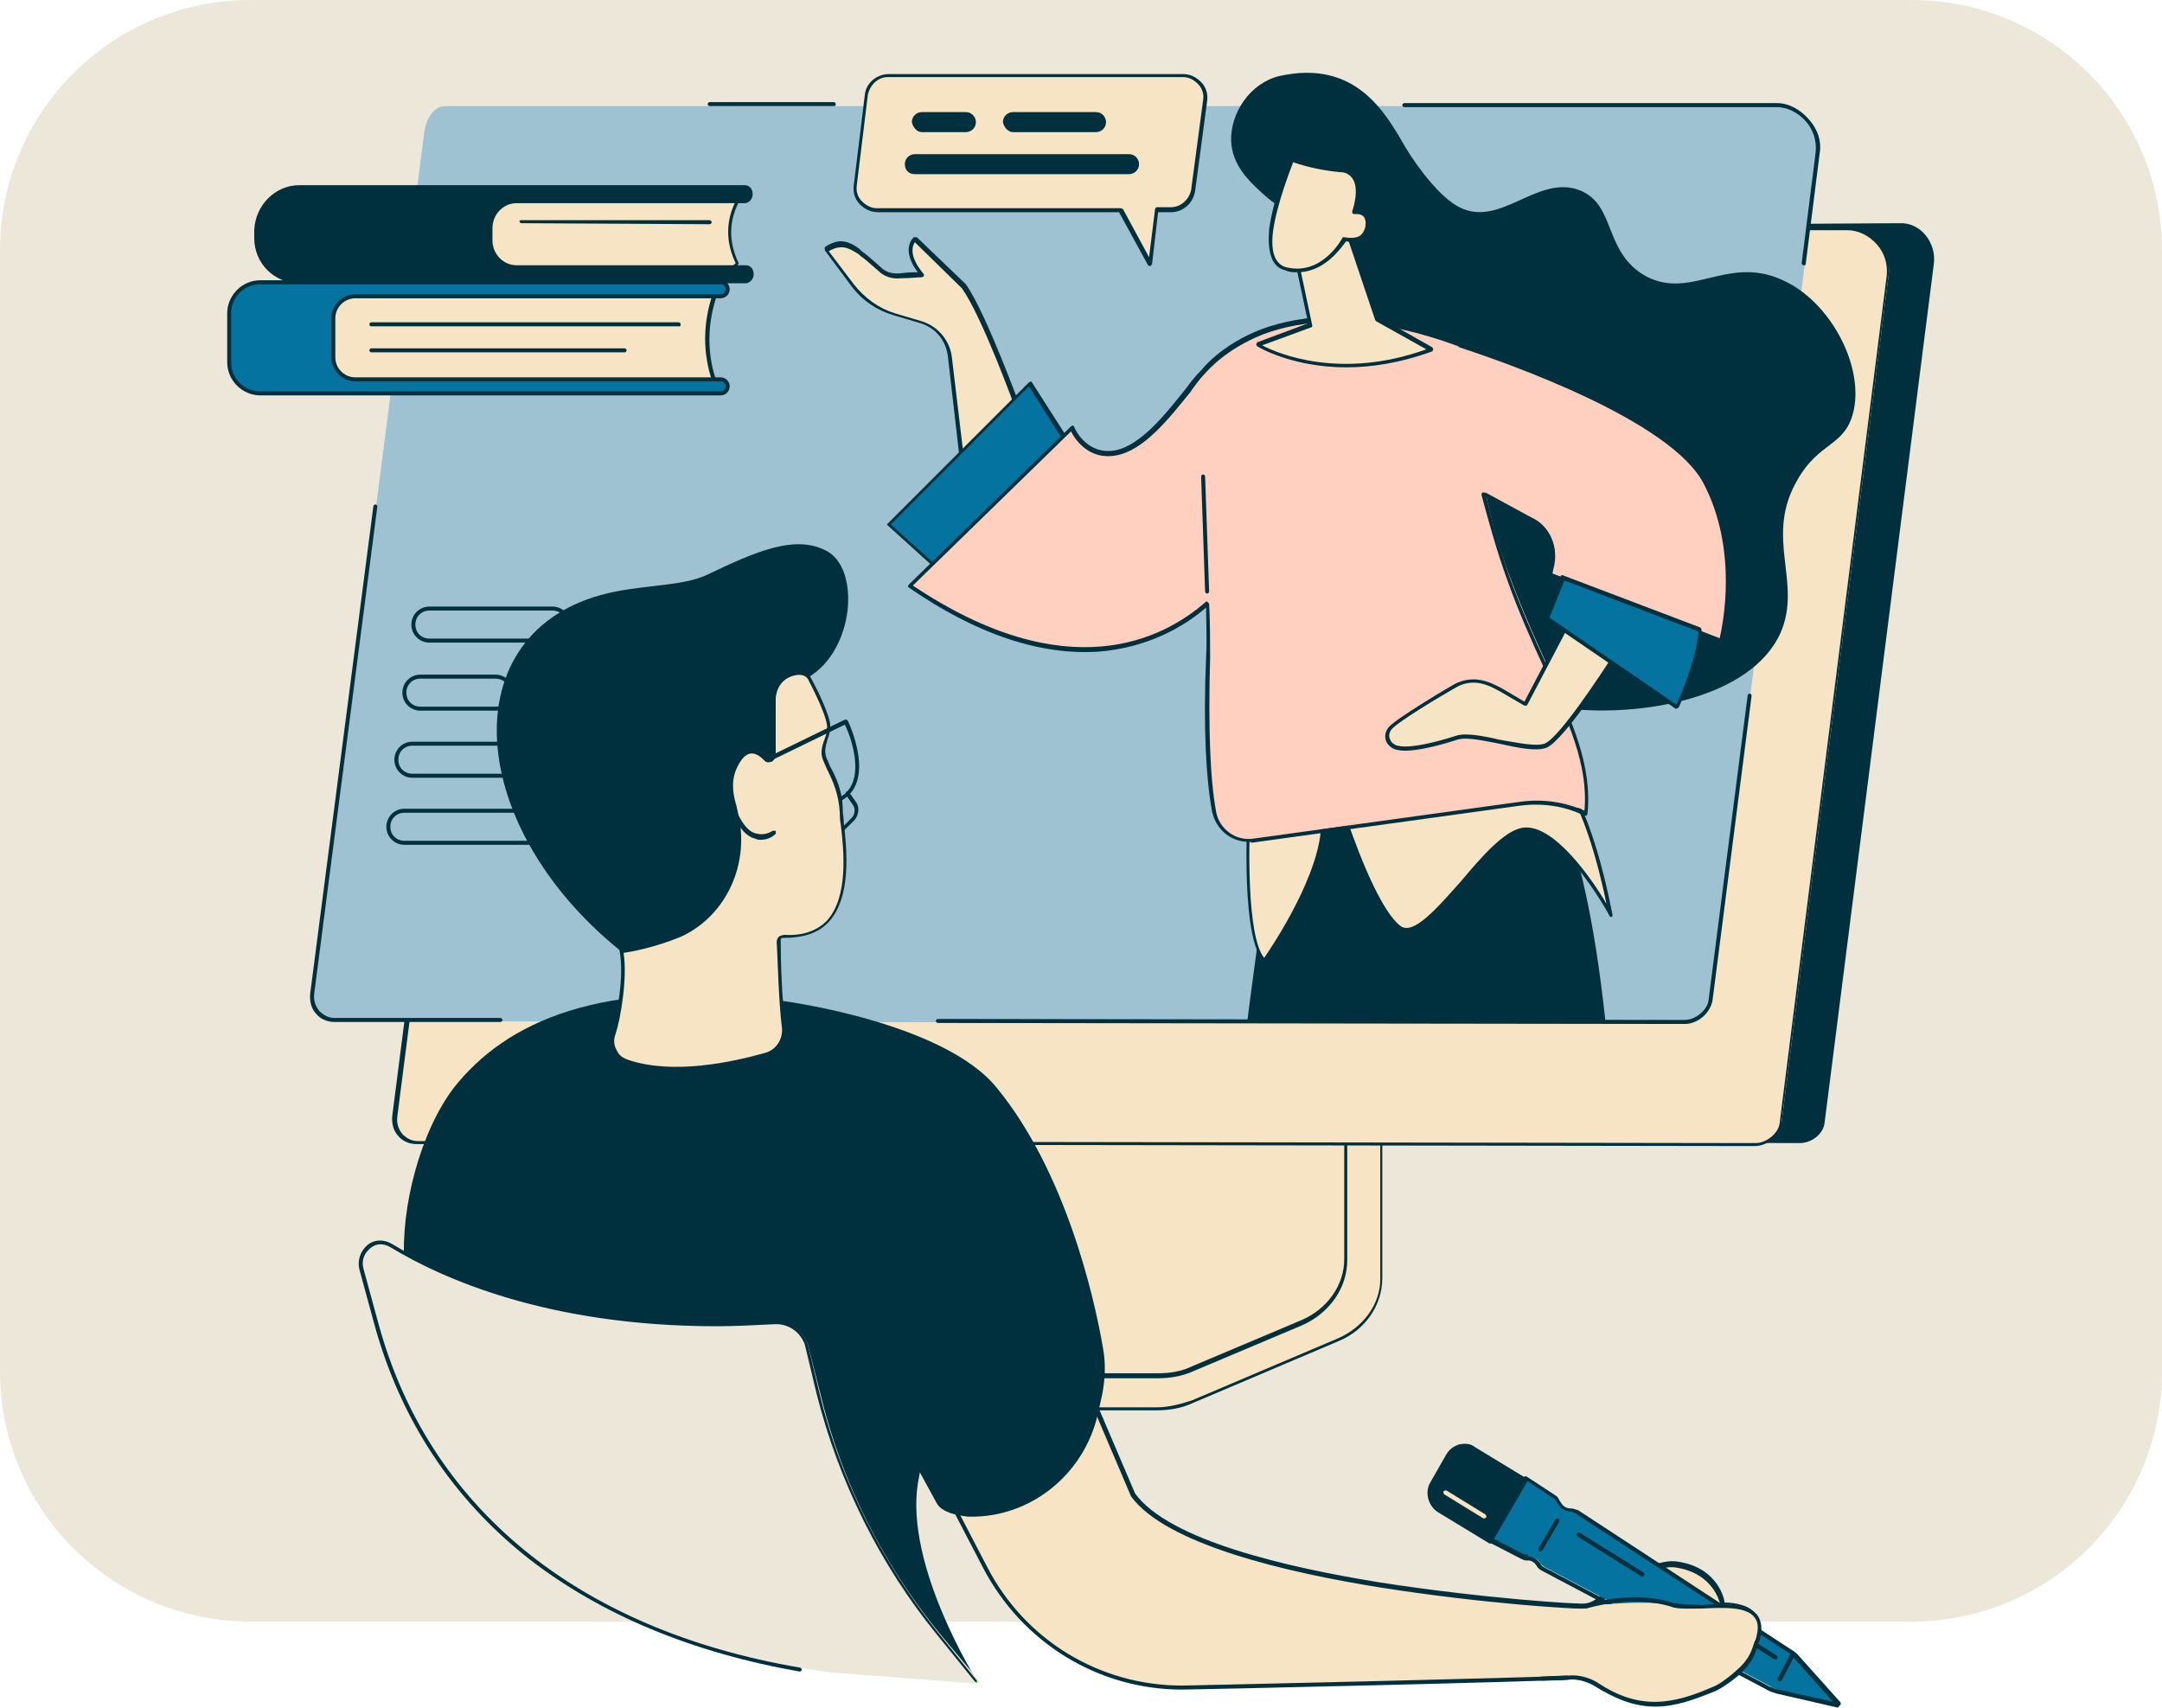 <?xml version="1.0" encoding="utf-8"?>
<!-- Generator: Adobe Illustrator 27.0.1, SVG Export Plug-In . SVG Version: 6.00 Build 0)  -->
<svg version="1.1" id="Layer_1" xmlns="http://www.w3.org/2000/svg" xmlns:xlink="http://www.w3.org/1999/xlink" x="0px" y="0px"
	 viewBox="0 0 216 170.6" style="enable-background:new 0 0 216 170.6;" xml:space="preserve">
<style type="text/css">
	.st0{fill:#ECE7D9;}
	.st1{fill:#F7E4C4;}
	.st2{fill:#00303D;}
	.st3{fill:#9EC2D2;}
	.st4{fill:#0573A0;}
	.st5{fill:#FFCFBF;}
</style>
<g>
	<path class="st0" d="M191,162H25c-13.8,0-25-11.2-25-25V25C0,11.2,11.2,0,25,0h166c13.8,0,25,11.2,25,25v112
		C216,150.8,204.8,162,191,162z"/>
	<path class="st1" d="M137.6,100.1l-31.6,0.2c-0.2,0-0.3,0.2-0.3,0.4v27.1c0,2.6-17.9,9.4-18.1,9l0,2.9c0,0.5,0.5,1,1.1,1h0.4h0
		h26.5c1.2,0,2.4-0.3,3.6-0.7l14.6-6.2c2.6-1.1,4.3-3.5,4.3-6.1v-27.2C137.9,100.3,137.8,100.1,137.6,100.1z"/>
	<path class="st2" d="M115.6,140.9H88.7c-0.3,0-0.7-0.1-0.9-0.4c-0.2-0.2-0.4-0.5-0.4-0.8l0-2.9c0-0.1,0.1-0.2,0.2-0.2l0.1,0
		c1-0.1,14.5-5.2,17.3-8c0.4-0.4,0.5-0.7,0.5-0.8v-27.1c0-0.3,0.2-0.6,0.5-0.6l31.6-0.2h0c0.3,0,0.5,0.3,0.5,0.6v27.2
		c0,2.7-1.7,5.2-4.4,6.3l-14.6,6.2C118,140.7,116.8,140.9,115.6,140.9z M87.9,137l0,2.7c0,0.2,0.1,0.4,0.2,0.6
		c0.2,0.2,0.4,0.3,0.6,0.3h26.9c1.1,0,2.3-0.3,3.5-0.7l14.6-6.2c2.5-1.1,4.2-3.4,4.2-5.9v-27.2l-0.1-0.2l-31.6,0.2l-0.1,0.2v27.1
		c0,2.7-16,8.7-18,9.2L87.9,137z M87.8,136.7L87.8,136.7L87.8,136.7z M87.8,136.7L87.8,136.7L87.8,136.7z M87.8,136.7L87.8,136.7
		L87.8,136.7z M87.8,136.7L87.8,136.7L87.8,136.7z M87.8,136.7L87.8,136.7L87.8,136.7z"/>
	<path class="st1" d="M102.6,98.7v27.2c0,2.7-1.7,5.1-4.4,6.3l-9.8,4.2c-0.6,0.3-0.4,1.1,0.3,1.1h27c1.2,0,2.4-0.2,3.5-0.7l10.9-4.6
		c2.7-1.1,4.4-3.6,4.4-6.3V98.7c0-0.1-0.1-0.2-0.2-0.2h-31.4C102.7,98.5,102.6,98.6,102.6,98.7z"/>
	<path class="st2" d="M115.6,137.7h-27c-0.5,0-0.8-0.3-0.8-0.7c-0.1-0.4,0.1-0.7,0.5-0.9l9.8-4.2c2.6-1.1,4.3-3.5,4.3-6.1V98.7
		c0-0.2,0.2-0.4,0.4-0.4h31.4c0.2,0,0.4,0.2,0.4,0.4v27.2c0,2.8-1.8,5.3-4.5,6.5l-10.9,4.6C118.1,137.5,116.9,137.7,115.6,137.7z
		 M102.8,98.7v27.1c0,2.7-1.8,5.3-4.5,6.5l-9.8,4.2c-0.2,0.1-0.3,0.3-0.3,0.4c0,0.2,0.2,0.3,0.5,0.3h27c1.2,0,2.4-0.2,3.4-0.7
		l10.9-4.6c2.6-1.1,4.3-3.5,4.3-6.1V98.7l0,0L102.8,98.7L102.8,98.7z"/>
	<path class="st2" d="M43.7,113.9l136.1,0.3c1.2,0,2.4-0.9,2.5-2.1l10.9-85.7c0.3-2.1-1.3-4.2-3.4-4.1L55.3,23.1L43.7,113.9z"/>
	<path class="st1" d="M184.5,22.6c2.3,0,4.5,2.4,4.2,4.8l-10.7,84.7c-0.2,1.2-1.4,2.2-2.6,2.2l-133.7-0.2c-1.4,0-2.4-1.2-2.2-2.6
		l11.1-86.3c0.2-1.2,0.9-2.5,2.1-2.5H184.5z"/>
	<path class="st2" d="M175.3,114.5l-133.7-0.2c-0.7,0-1.4-0.3-1.8-0.8c-0.5-0.5-0.7-1.3-0.6-2.1l11.1-86.3c0.2-1.3,1-2.7,2.3-2.7
		h131.8c1.2,0,2.3,0.6,3.2,1.6c0.9,1,1.3,2.2,1.1,3.4l-10.7,84.7C178,113.4,176.6,114.5,175.3,114.5z M52.7,22.8
		c-1.1,0-1.8,1.2-1.9,2.4l-11.1,86.3c-0.1,0.7,0.1,1.3,0.5,1.8c0.4,0.4,0.9,0.7,1.5,0.7l133.7,0.2c1.1,0,2.3-1,2.4-2l10.7-84.7
		c0.1-1.1-0.2-2.2-1-3.1c-0.8-0.9-1.9-1.4-2.9-1.4H52.7z"/>
	<path class="st3" d="M177.5,10.6c2.3,0,4.5,2.4,4.2,4.8l-10.7,84.7c-0.2,1.2-1.4,2.2-2.6,2.2L33.5,102c-1.4,0-2.4-1.2-2.2-2.6
		l11.1-86.3c0.2-1.2,0.9-2.5,2.1-2.5H177.5z"/>
	<path class="st2" d="M83.3,10.6H70.9c-0.1,0-0.2-0.1-0.2-0.2s0.1-0.2,0.2-0.2h12.4c0.1,0,0.2,0.1,0.2,0.2S83.5,10.6,83.3,10.6z"/>
	<path class="st2" d="M50,102.1L50,102.1l-16.6,0c-0.7,0-1.4-0.3-1.8-0.8c-0.5-0.5-0.7-1.3-0.6-2.1l6.3-48.6c0-0.1,0.1-0.2,0.2-0.2
		c0.1,0,0.2,0.1,0.2,0.2l-6.3,48.6c-0.1,0.7,0.1,1.3,0.5,1.8c0.4,0.4,0.9,0.7,1.5,0.7l16.6,0c0.1,0,0.2,0.1,0.2,0.2
		C50.2,102,50.1,102.1,50,102.1z"/>
	<path class="st2" d="M168.3,102.3l-74.6-0.1c-0.1,0-0.2-0.1-0.2-0.2c0-0.1,0.1-0.2,0.2-0.2h0l74.6,0.1c1.1,0,2.3-1,2.4-2l3.9-30.4
		c0-0.1,0.1-0.2,0.2-0.2c0.1,0,0.2,0.1,0.2,0.2l-3.9,30.4C170.9,101.2,169.6,102.3,168.3,102.3z"/>
	<path class="st2" d="M180.2,26.5L180.2,26.5c-0.1,0-0.2-0.1-0.2-0.2l1.4-11.1c0.1-1.1-0.2-2.2-1-3.1c-0.8-0.9-1.9-1.4-2.9-1.4
		h-37.2c-0.1,0-0.2-0.1-0.2-0.2s0.1-0.2,0.2-0.2h37.2c1.2,0,2.3,0.6,3.2,1.6c0.9,1,1.3,2.2,1.1,3.4l-1.4,11.1
		C180.4,26.5,180.3,26.5,180.2,26.5z"/>
	<path class="st2" d="M55.1,64.2H42.9c-1,0-1.8-0.8-1.8-1.8c0-1,0.8-1.8,1.8-1.8h12.3c1,0,1.8,0.8,1.8,1.8
		C56.9,63.4,56.1,64.2,55.1,64.2z M42.9,61c-0.8,0-1.4,0.6-1.4,1.4c0,0.8,0.6,1.4,1.4,1.4h12.3c0.8,0,1.4-0.6,1.4-1.4
		c0-0.8-0.6-1.4-1.4-1.4H42.9z"/>
	<path class="st2" d="M49.5,71H42c-1,0-1.8-0.8-1.8-1.8c0-1,0.8-1.8,1.8-1.8h7.5c1,0,1.8,0.8,1.8,1.8C51.3,70.2,50.5,71,49.5,71z
		 M42,67.8c-0.8,0-1.4,0.6-1.4,1.4c0,0.8,0.6,1.4,1.4,1.4h7.5c0.8,0,1.4-0.6,1.4-1.4c0-0.8-0.6-1.4-1.4-1.4H42z"/>
	<path class="st2" d="M63.2,77.7h-22c-1,0-1.8-0.8-1.8-1.8c0-1,0.8-1.8,1.8-1.8h22c1,0,1.8,0.8,1.8,1.8C65,76.9,64.2,77.7,63.2,77.7
		z M41.2,74.5c-0.8,0-1.4,0.6-1.4,1.4c0,0.8,0.6,1.4,1.4,1.4h22c0.8,0,1.4-0.6,1.4-1.4c0-0.8-0.6-1.4-1.4-1.4H41.2z"/>
	<path class="st2" d="M69.1,84.4H40.4c-1,0-1.8-0.8-1.8-1.8c0-1,0.8-1.8,1.8-1.8h28.6c1,0,1.8,0.8,1.8,1.8
		C70.8,83.6,70,84.4,69.1,84.4z M40.4,81.2c-0.8,0-1.4,0.6-1.4,1.4c0,0.8,0.6,1.4,1.4,1.4h28.6c0.8,0,1.4-0.6,1.4-1.4
		c0-0.8-0.6-1.4-1.4-1.4H40.4z"/>
	<path class="st2" d="M131.8,22.5c-1.2-0.7-3.4-1-5.8-3.3c-1.2-1.1-2.9-2.7-3-5.1c-0.1-2.8,1.9-5.8,4.8-6.5
		c7.6-1.7,10.6,3.6,12.6,7.1c1.4,2.3,3.6,5.1,5.4,6c4.1,2.1,7.8-3.3,12-1.7c3.6,1.4,2.4,5.9,6.3,8.4c4.6,2.8,8.3-1.9,13.8,0.5
		c5,2.1,8.5,8.9,7.2,13.5c-0.9,3.2-3.4,2.8-5.5,6.5c-3.4,5.8,0.5,10.2-1.7,15.3c-3,6.7-14.2,8.4-21.2,7.6c-1.3-0.1-15-1.9-20.6-12.8
		C129.1,44.8,138.1,26,131.8,22.5z"/>
	<path class="st2" d="M124.6,102.1h35.8c-1.1-10.4-3-19.4-6.1-24.6l-21.5,1.3c0,0,0.2,0.6,0.6,1.8l-5.9,0.5
		C127.5,81.1,126,91.3,124.6,102.1z"/>
	<path class="st1" d="M124.7,82c0,0-0.6,12,1.6,14c0,0,6.1-8.4,5.9-14H124.7z"/>
	<path class="st2" d="M126.4,96.2l-0.1-0.1c-2.3-2.1-1.7-13.7-1.7-14.2c0-0.1,0.1-0.2,0.2-0.2h7.5c0.1,0,0.2,0.1,0.2,0.2
		c0.2,5.6-5.7,13.8-5.9,14.1L126.4,96.2L126.4,96.2z M124.9,82.2c-0.1,1.5-0.4,11.3,1.4,13.5c0.9-1.3,5.7-8.5,5.7-13.5H124.9z"/>
	<path class="st1" d="M134.1,81.2c0,0,3,9.3,5.7,11.4c2.7,2.1,8.6-9.2,12.4-9.8c3.8-0.6,8.8,8.6,8.8,8.6s-2.1-11.9-5.5-14.1
		L134.1,81.2z"/>
	<path class="st2" d="M140.5,93.1c-0.3,0-0.6-0.1-0.9-0.3c-2.7-2.1-5.6-11.2-5.7-11.5l0-0.2l0.1-0.1l21.4-3.8l0.1,0
		c3.4,2.2,5.5,13.7,5.6,14.2c0,0.1,0,0.2-0.1,0.2c-0.1,0-0.2,0-0.2-0.1c0-0.1-5-9-8.6-8.5c-1.7,0.3-3.8,2.8-5.9,5.2
		C144.1,90.7,142.1,93.1,140.5,93.1z M134.4,81.4c0.5,1.4,3.1,9.2,5.5,11.1c1.3,1,3.7-1.8,6.1-4.5c2.1-2.5,4.3-5,6.1-5.3
		c3.1-0.5,7,5.2,8.4,7.6c-0.6-3-2.5-10.9-5.1-12.8L134.4,81.4z"/>
	<path class="st1" d="M96.2,28.5l-4.9-4.7c0,0-1.4,1.1,0.7,3.6c-0.6,0-1.2,0.1-2.1,0.1c-0.8,0.1-1.5-0.1-2.1-0.7
		c-0.7-0.6-1.5-1.3-1.8-1.5c-0.6-0.4-1.3-0.9-2-0.9c-0.7,0-1.5,0.6-1.5,0.6l2.6,3.5c1.1,1.4,2.6,2.4,4.2,2.9l2.7,0.8
		c1.5,0.4,2.6,1.8,2.8,3.4l1.3,11.3l5.7-5.5C101.9,41.4,98.4,31.6,96.2,28.5z"/>
	<path class="st2" d="M96.2,47.1L96.2,47.1L96,46.9l-1.3-11.3c-0.2-1.6-1.2-2.8-2.7-3.3l-2.7-0.8c-1.7-0.5-3.2-1.5-4.3-3l-2.6-3.5
		l0-0.3c0,0,0.8-0.6,1.6-0.6c0.7,0,1.4,0.4,1.9,0.8l0.2,0.2c0.3,0.2,0.9,0.7,1.9,1.6c0.5,0.5,1.2,0.7,2,0.6c0.7-0.1,1.3-0.1,1.7-0.1
		c-0.7-0.9-1-1.8-0.9-2.5c0.1-0.7,0.5-1,0.5-1l0.3,0l4.9,4.7l0,0c2.1,3,5.5,12.5,5.7,12.9l0,0.2L96.3,47L96.2,47.1z M82.8,25.1
		l2.5,3.3c1.1,1.4,2.5,2.4,4.1,2.9l2.7,0.8c1.6,0.5,2.8,1.9,3,3.6l1.3,10.9l5.3-5.1c-0.4-1.1-3.6-9.9-5.6-12.7l-4.7-4.6
		c-0.2,0.3-0.7,1.3,0.9,3.2l0,0.2l-0.2,0.1c-0.6,0-1.1,0.1-2.1,0.1c-0.9,0.1-1.7-0.2-2.2-0.7c-0.9-0.8-1.6-1.4-1.8-1.5l-0.2-0.2
		c-0.5-0.3-1.1-0.7-1.7-0.7C83.6,24.7,83.1,24.9,82.8,25.1z"/>
	<polygon class="st4" points="102.8,38.4 88.8,52.5 96.2,59.1 108.1,46.6 	"/>
	<path class="st2" d="M96.2,59.3l-0.1-0.1l-7.4-6.7l-0.1-0.1l0.1-0.1l14.1-14.1l0.2-0.1l0.1,0.1l5.3,8.3l0,0.2L96.3,59.3L96.2,59.3z
		 M89,52.4l7.1,6.4l11.7-12.3l-5-7.9L89,52.4z"/>
	<path class="st5" d="M154.8,57.2l17.1,6.6c0,0,2.4-8.4-1.5-15.9c-3.4-6.5-19.9-12.2-24.5-13.7l0,0c-18.5-6.9-25.7,2.8-25.7,2.8
		l0,0.1c-2.2,2.5-5.4,7.5-8.8,8.1c-3.1,0.6-4.4-2.5-4.4-2.5L90.9,58.5c15.4,10.4,25,5.9,29.8,1.7c0.1,1.7,0.1,3.4,0.1,5.4
		c-0.3,8.2,0.1,12.8,0.6,15.4c0.4,1.8,2.1,3.1,3.8,2.8l26.8-3.7c2.2-0.3,4.5,0,6.6,1c0.7-6.9-4-13.3-7.8-23.6
		c-1-2.7-1.8-5.5-2.4-8.3l4.6,2.5c1.8,0.8,2.7,2.9,2.2,4.8L154.8,57.2z"/>
	<path class="st2" d="M124.7,84.1c-1.7,0-3.2-1.2-3.6-3c-0.6-3.2-0.9-8.4-0.6-15.5c0.1-1.7,0-3.3,0-4.9c-2.2,1.9-5.8,4-10.7,4.4
		c-5.8,0.4-12.2-1.7-19-6.4l-0.1-0.1l0.1-0.2l16.2-15.8l0.2-0.1l0.1,0.1c0,0.1,1.2,2.9,4.1,2.4c2.6-0.5,5.1-3.7,7.1-6.2
		c0.5-0.7,1-1.3,1.5-1.8l0,0l0,0c0.1-0.1,1.9-2.5,6-4.1c3.8-1.4,10.3-2.4,19.9,1.2l0.1,0.1c5,1.6,21.2,7.3,24.5,13.7
		c3.9,7.5,1.6,15.9,1.5,16L172,64l-0.2,0l-17.1-6.6c-0.1,0-0.1-0.1-0.1-0.2l0.2-0.6c0.6-1.9-0.3-3.9-2.1-4.6l-4.2-2.3
		c0.7,2.9,1.5,5.5,2.3,7.9c1.2,3.3,2.5,6.2,3.7,8.8c2.6,5.7,4.6,10.1,4.1,14.9l-0.1,0.2l-0.2,0c-2-1-4.3-1.3-6.5-1l-26.8,3.7
		C125,84.1,124.9,84.1,124.7,84.1z M120.6,60.1L120.6,60.1l0.2,0.2c0.1,1.8,0.1,3.6,0.1,5.4c-0.2,7,0,12.2,0.6,15.4
		c0.3,1.7,1.9,2.9,3.6,2.7l26.8-3.7c2.2-0.3,4.4,0,6.4,0.9c0.4-4.6-1.6-8.9-4.1-14.4c-1.2-2.6-2.5-5.5-3.7-8.9
		c-0.9-2.5-1.7-5.3-2.5-8.3l0.1-0.2l0.2,0l4.6,2.5c1.9,0.8,2.9,3,2.3,5.1l-0.1,0.5l16.7,6.5c0.3-1.3,1.9-8.8-1.6-15.5
		c-3.3-6.3-19.5-12-24.4-13.6l-0.1-0.1c-9.4-3.5-15.8-2.6-19.5-1.2c-3.8,1.5-5.6,3.7-5.8,3.9l0,0l0,0c-0.5,0.5-1,1.2-1.5,1.9
		c-2.1,2.6-4.6,5.8-7.4,6.3c-2.7,0.5-4.1-1.6-4.5-2.4L91.2,58.5c15.4,10.3,25,5.4,29.3,1.6L120.6,60.1z"/>
	<path class="st1" d="M156.8,62l-4.4,8.4L150,69c-1.4-0.8-2.7-1.3-4.5-0.5c0,0-6,3.4-6.7,4.3c-0.5,0.7-0.1,1.7,0.7,1.9
		c0,0,1,0.6,6-0.9c1.8-0.6,7,1.4,8.8,0.8c1.8-0.7,7.3-9.4,7.3-9.4L156.8,62z"/>
	<path class="st2" d="M140.4,75c-0.6,0-0.8-0.1-0.9-0.1c-0.4-0.1-0.8-0.4-1-0.8c-0.2-0.5-0.1-1,0.2-1.4c0.7-0.9,6.5-4.3,6.7-4.4
		c1.9-0.9,3.4-0.2,4.7,0.5l2.2,1.3l4.3-8.2l0.1-0.1l0.2,0l4.9,3.1c0.1,0.1,0.1,0.2,0.1,0.3c-0.2,0.4-5.6,8.8-7.4,9.5
		c-1,0.4-2.9,0-4.7-0.4c-1.6-0.3-3.3-0.7-4.2-0.4C142.8,74.8,141.2,75,140.4,75z M147.2,68.2c-0.5,0-1,0.1-1.6,0.4
		c-1.6,0.9-6.1,3.6-6.6,4.3c-0.2,0.3-0.3,0.7-0.1,1c0.1,0.3,0.4,0.5,0.7,0.6l0.1,0c0,0,1.1,0.5,5.8-1c0.9-0.3,2.6,0,4.3,0.4
		c1.8,0.3,3.6,0.7,4.5,0.4c1.4-0.5,5.5-6.7,7.1-9.2l-4.5-2.9l-4.3,8.2l-0.1,0.1l-0.2,0l-2.4-1.4C149,68.6,148.2,68.2,147.2,68.2z"/>
	<path class="st4" d="M156.1,57.7l-1.6,4.1l13,8.9c0,0,2.2-4.6,2.3-7.7L156.1,57.7z"/>
	<path class="st2" d="M167.5,70.8l-0.1,0l-13-8.9l-0.1-0.2l1.6-4.1c0-0.1,0.2-0.2,0.3-0.1l13.7,5.2l0.1,0.2
		c-0.1,3.1-2.2,7.6-2.3,7.8L167.5,70.8L167.5,70.8z M154.8,61.7l12.7,8.7c0.4-0.9,2-4.6,2.2-7.3l-13.4-5.1L154.8,61.7z"/>
	<path class="st1" d="M129.1,23.8l1.9,8.7l-5.3,2c0,0,7,4.4,17.3,0.4l-5.4-3L134,21.3L129.1,23.8z"/>
	<path class="st2" d="M134.5,36.7c-5.5,0-8.9-2.1-8.9-2.1l-0.1-0.2l0.1-0.2l5.1-1.9l-1.8-8.5l0.1-0.2l4.9-2.5l0.2,0l0.1,0.1
		l3.6,10.5l5.3,3l0.1,0.2l-0.1,0.2C139.8,36.3,136.9,36.7,134.5,36.7z M126.1,34.5c1.5,0.8,7.8,3.5,16.4,0.4l-5-2.8l-0.1-0.1
		l-3.5-10.4l-4.6,2.4l1.8,8.5c0,0.1,0,0.2-0.1,0.2L126.1,34.5z"/>
	<path class="st1" d="M134.3,23.8c0,0,2,0.6,2.4-1.2c0.4-1.8-1.3-1.5-1.3-1.5s1.4-4-1.4-4.1c-2.8-0.1-4.9-1-4.9-1s-1.7,3.9-2,7
		c-0.2,1.9,0,3.5,1.4,3.9C132.2,27.8,134.3,23.8,134.3,23.8z"/>
	<path class="st2" d="M129.6,27.2c-0.4,0-0.8,0-1.2-0.2c-1.3-0.3-1.8-1.7-1.6-4.1c0.4-3.1,2-7,2.1-7.1c0-0.1,0.2-0.1,0.3-0.1
		c0,0,2.1,0.9,4.9,1c0.7,0,1.2,0.3,1.5,0.8c0.7,1,0.3,2.7,0.1,3.4c0.3,0,0.7,0.1,1,0.4c0.3,0.3,0.4,0.8,0.3,1.4
		c-0.1,0.6-0.4,1-0.8,1.2c-0.6,0.4-1.4,0.3-1.7,0.2C134,24.7,132.4,27.2,129.6,27.2z M129.2,16.2c-0.3,0.8-1.6,4.1-2,6.8
		c-0.3,2.2,0.2,3.4,1.3,3.7c3.6,0.9,5.6-2.9,5.6-2.9c0-0.1,0.1-0.1,0.2-0.1c0,0,0.9,0.2,1.5-0.1c0.3-0.2,0.5-0.5,0.6-0.9
		c0.1-0.5,0-0.9-0.2-1.1c-0.3-0.3-0.9-0.2-0.9-0.2l-0.2-0.1l0-0.2c0,0,0.8-2.2,0-3.3c-0.3-0.4-0.7-0.6-1.2-0.6
		C131.6,17,129.7,16.4,129.2,16.2z"/>
	<path class="st2" d="M120.6,59.3c-0.1,0-0.2-0.1-0.2-0.2L120,47.6c0-0.1,0.1-0.2,0.2-0.2c0.1,0,0.2,0.1,0.2,0.2l0.4,11.5
		C120.8,59.2,120.7,59.3,120.6,59.3L120.6,59.3z"/>
	<path class="st1" d="M158.4,160.5c0,0,0.6,0,1.2-0.4c1.8-1.3,5.4-4.1,7.9-3.7c4.2,0.6,4.7,4.1,4.7,4.1s3.5-0.1,3.5,2.2
		c-0.1,1.8-1.1,4.2-3.9,5.4c-3.9,1.7-7.8,3.1-12.1,0.2c-0.8-0.6-1.8-0.8-2.8-0.7c-2.4,0.2-38.6,1-38.6,1c-8.3,0-15.9-4.6-19.7-12
		l-7.6-14.7l8.7-24.7l13.7,32.2C119.9,158.6,157.7,160.7,158.4,160.5z"/>
	<path class="st2" d="M164.8,170.2c-1.7,0-3.5-0.5-5.4-1.7c-0.8-0.5-1.8-0.8-2.7-0.7c-2.4,0.2-37.1,1-38.6,1
		c-8.4,0-16-4.7-19.9-12.2L90.6,142l0-0.2l8.7-24.7l0.2-0.1l0.2,0.1l13.7,32.1c3.4,4.7,15.2,7.4,24.5,8.9
		c10.3,1.6,19.9,2.2,20.4,2.1l0,0c0,0,0.5,0,1.1-0.4c0.1-0.1,0.3-0.2,0.4-0.3c2-1.4,5.3-3.8,7.7-3.5c3.8,0.5,4.7,3.3,4.8,4.1
		c0.5,0,2.1,0.1,2.9,0.9c0.4,0.4,0.6,0.9,0.6,1.5c0,0.9-0.4,4-4.1,5.6C169.5,169.3,167.2,170.2,164.8,170.2z M157.1,167.4
		c0.9,0,1.8,0.3,2.5,0.8c4.3,2.8,8.1,1.5,12-0.2c3.5-1.5,3.8-4.4,3.8-5.3c0-0.5-0.1-0.9-0.5-1.2c-0.9-0.9-2.8-0.8-2.8-0.8
		c-0.1,0-0.2-0.1-0.2-0.2c0-0.1-0.5-3.3-4.5-3.9c-2.2-0.3-5.6,2.1-7.4,3.4c-0.1,0.1-0.3,0.2-0.4,0.3c-0.6,0.4-1.2,0.4-1.3,0.4
		c-0.8,0.1-10.3-0.5-20.4-2.1c-9.4-1.5-21.4-4.3-24.9-9.1l0,0l-13.5-31.7L91,141.9l7.6,14.6c3.8,7.4,11.3,11.9,19.5,11.9
		c0.4,0,36.2-0.8,38.6-1C156.9,167.4,157,167.4,157.1,167.4z"/>
	<path class="st4" d="M148.9,153.9l3.5-6.2l2.9,1.9c0.2,0.1,0.3,0.2,0.4,0.4l0.2,0.3c0.2,0.4,0.6,0.6,1,0.6c0.2,0,0.5,0.1,0.7,0.2
		l21.4,14c0.2,0.1,0.3,0.3,0.5,0.4l4.3,4.8l-6-1.4c-0.3-0.1-0.6-0.2-0.9-0.4l-22.5-11.9c-0.2-0.1-0.4-0.3-0.5-0.4l0,0
		c-0.2-0.4-0.6-0.6-1-0.6l-0.2,0c-0.2,0-0.4,0-0.5-0.1L148.9,153.9z"/>
	<path class="st2" d="M183.6,170.6L183.6,170.6l-6.1-1.4c-0.3-0.1-0.7-0.2-1-0.4l-22.5-11.9c-0.2-0.1-0.4-0.3-0.5-0.5l0,0
		c-0.2-0.3-0.5-0.5-0.8-0.5h0l-0.2,0c-0.2,0-0.4-0.1-0.6-0.2l-3.1-1.6l-0.1-0.1l0-0.2l3.5-6.2l0.1-0.1l0.2,0l2.9,1.9
		c0.2,0.1,0.3,0.3,0.4,0.5l0.2,0.3c0.2,0.3,0.5,0.5,0.9,0.5c0.3,0,0.5,0.1,0.8,0.2l21.4,14c0.2,0.1,0.4,0.3,0.5,0.4l4.3,4.8l0,0.2
		L183.6,170.6z M152.7,155.5c0.5,0,0.9,0.3,1.2,0.7l0,0c0.1,0.2,0.2,0.3,0.4,0.4l22.5,11.9c0.3,0.1,0.6,0.3,0.9,0.3l5.4,1.2
		l-3.9-4.4c-0.1-0.1-0.3-0.3-0.4-0.4l-21.4-14c-0.2-0.1-0.4-0.2-0.5-0.2c-0.5,0-1-0.3-1.2-0.7l-0.2-0.3c-0.1-0.1-0.2-0.3-0.3-0.3
		l-2.7-1.8l-3.3,5.8l2.9,1.5c0.1,0.1,0.3,0.1,0.5,0.1L152.7,155.5L152.7,155.5z"/>
	<path class="st2" d="M177.8,168L177.8,168c-0.2-0.1-0.2-0.2-0.2-0.3l1.3-2.5c0-0.1,0.2-0.1,0.3-0.1c0.1,0,0.1,0.2,0.1,0.3l-1.3,2.5
		L177.8,168z"/>
	<path class="st2" d="M147.4,144.7l5.1,3.1l-3.6,6.2l-5.1-3.1c-0.9-0.6-1.3-1.8-0.7-2.7l1.6-2.8
		C145.3,144.4,146.4,144.1,147.4,144.7z"/>
	<path class="st2" d="M148.9,154.2l-0.1,0l-5.1-3.1c-1-0.6-1.4-2-0.8-3l1.6-2.8c0.3-0.5,0.7-0.8,1.3-1c0.6-0.1,1.1-0.1,1.6,0.3
		l5.1,3.1c0.1,0.1,0.1,0.2,0.1,0.3l-3.6,6.2L148.9,154.2L148.9,154.2z M146.4,144.6c-0.1,0-0.3,0-0.4,0.1c-0.4,0.1-0.8,0.4-1,0.8
		l-1.6,2.8c-0.5,0.8-0.2,1.9,0.6,2.4l4.9,3l3.4-5.8l-4.9-3C147,144.7,146.7,144.6,146.4,144.6z"/>
	<path class="st2" d="M153.9,155l-0.1,0c-0.1-0.1-0.1-0.2-0.1-0.3l1.7-2.9c0.1-0.1,0.2-0.1,0.3-0.1c0.1,0.1,0.1,0.2,0.1,0.3
		l-1.7,2.9L153.9,155z"/>
	<path class="st2" d="M164.1,157.5l-0.1,0l-6.4-4c-0.1-0.1-0.1-0.2-0.1-0.3c0.1-0.1,0.2-0.1,0.3-0.1l6.4,4c0.1,0.1,0.1,0.2,0.1,0.3
		L164.1,157.5z"/>
	<path class="st2" d="M177.4,165.8l-0.1,0l-2.5-1.6c-0.1-0.1-0.1-0.2-0.1-0.3c0.1-0.1,0.2-0.1,0.3-0.1l2.5,1.6
		c0.1,0.1,0.1,0.2,0.1,0.3L177.4,165.8z"/>
	<path class="st1" d="M148.3,151.7l-0.1,0l-3.9-2.4c-0.1-0.1-0.1-0.2-0.1-0.3c0.1-0.1,0.2-0.1,0.3-0.1l3.9,2.4
		c0.1,0.1,0.1,0.2,0.1,0.3L148.3,151.7z"/>
	<path class="st1" d="M158.4,160.5c0,0,5.2-0.7,8.5-0.2c2.6,0.4,10.2-1.5,8.6,3.5c-0.3,1.1-0.5,1.8-1.5,2.8
		c-0.5,0.6-1.9,1.7-2.7,2.1c-3.9,1.7-7.5,2.5-11.8-0.4c-0.8-0.6-1.8-0.8-2.8-0.7C156.2,167.7,158.2,160.6,158.4,160.5z"/>
	<path class="st2" d="M165.4,170.5c-1.9,0-3.8-0.6-5.9-2c-0.8-0.5-1.8-0.8-2.7-0.7c-0.6,0.1-2.7,0.1-2.8,0.1c-0.1,0-0.2-0.1-0.2-0.2
		c0-0.1,0.1-0.2,0.2-0.2c0,0,2.1-0.1,2.7-0.1c1-0.1,2.1,0.2,2.9,0.7c4.2,2.8,7.5,2.2,11.6,0.4c0.8-0.3,2.2-1.5,2.7-2
		c0.9-0.9,1.1-1.6,1.4-2.5l0.1-0.2c0.3-1,0.3-1.7-0.1-2.2c-0.8-1.1-3.1-1-5.2-0.9c-1.3,0-2.5,0.1-3.2-0.2c-4-1.2-8.4,0.2-8.4,0.2
		c-0.2,0-0.8,0-2.1-0.1c-0.1,0-0.2-0.1-0.2-0.2c0-0.1,0.1-0.2,0.2-0.2c0.4,0,1.8,0.1,2,0.1c0,0,4.6-1.5,8.6-0.2
		c0.7,0.2,1.9,0.2,3.1,0.2c2.1-0.1,4.6-0.1,5.5,1.1c0.4,0.6,0.5,1.4,0.2,2.5l-0.1,0.2c-0.3,1-0.5,1.7-1.4,2.7
		c-0.5,0.6-2,1.7-2.8,2.1C169.3,169.8,167.4,170.5,165.4,170.5z"/>
	<path class="st2" d="M78.2,100c0,0,16.1,2.1,21.4,8.7c6.8,8.3,9.7,20.7,10.6,26c0.3,1.6,0.2,3.2-0.1,4.7l-0.4,1.8
		c-1.4,6.3-7.1,10.7-13.4,10.3l0.3,0c-1-0.1-2.5-0.4-3-1.3l-1.7-3.1l-0.2,1.1c-1.3,8.3,5.9,19.7,5.9,19.7l-19.5-2.7
		c-9.8-1-19-4.9-26.5-11.3c-4-3.5-7.2-6.8-8.5-10.7c-2.3-6.8-2.1-8.7-2.7-16.9c-0.4-5.6,1.6-13.3,5-17.7
		C50.5,102.2,59.9,97.6,78.2,100z"/>
	<path class="st2" d="M80.7,67.7c4.7-2.7,5.3-11,1.8-12.7c-3.1-1.6-7,0.1-11.8,2.4c-2.3,1.1-5.6,1-9.2,1.7
		c-16.3,3.2-15.5,23,0.5,35.9c11.5,9.3,18.3-23,18.3-23L80.7,67.7z"/>
	<path class="st1" d="M77.1,69.7c0.3-2.7,3.1-2.8,3.6-1.9c1.2,2.1,1.8,3.6,2,4.5c0.3,1.2-0.9,2.4-0.3,3.7s1.5,2.8,1.6,5.1
		c0.1,2.3,2.4,12.8-5.7,12.4c-0.3,0-0.6,0.2-0.6,0.6c0,1.6,0.1,6,0.5,8.4c0.2,1.3-0.6,2.5-1.9,2.9c-3.2,0.9-9.2,2.2-13.7,0.7
		c-1.2-0.4-1.8-1.7-1.4-2.8c0.5-1.5,1.3-5.7,0.8-8.2c0,0,2.7-0.3,5.7-1.7c4.6-2.1,6.9-7.3,5.6-12.3c-0.3-1.1-0.9-2.6-0.2-4.2
		c1-2.5,2.2-2,3.1-1.1c0.3,0.3,0.9,0.1,0.9-0.4L77.1,69.7z"/>
	<path class="st2" d="M67.4,106.9c-1.7,0-3.3-0.2-4.8-0.7c-0.6-0.2-1.1-0.6-1.4-1.2c-0.3-0.6-0.3-1.3-0.1-1.9
		c0.5-1.4,1.3-5.6,0.8-8.1l0-0.2l0.1-0.1c0,0,2.7-0.3,5.6-1.6c4.5-2.1,6.8-7.1,5.5-12.1c0-0.1-0.1-0.3-0.1-0.5
		c-0.3-1-0.7-2.4-0.1-3.9c0.4-1.1,1-1.8,1.6-1.9c0.6-0.1,1.1,0.1,1.8,0.7c0.1,0.1,0.2,0.1,0.4,0.1c0.1-0.1,0.2-0.2,0.2-0.3l0-5.7
		l0,0c0.1-1.3,1-2.3,2.2-2.5c0.8-0.2,1.6,0.1,1.8,0.5c1.3,2.4,1.8,3.8,2,4.6c0.1,0.6,0,1.2-0.2,1.7c-0.2,0.7-0.4,1.3-0.1,2
		c0.1,0.2,0.2,0.4,0.3,0.7c0.6,1.1,1.3,2.5,1.3,4.5c0,0.3,0.1,0.7,0.1,1.2c0.3,2.6,0.8,7.4-1.5,9.9c-1,1.1-2.5,1.6-4.5,1.6
		c-0.1,0-0.2,0-0.3,0.1C78,93.9,78,94,78,94.1c0,1.7,0.1,6,0.5,8.3c0.2,1.4-0.7,2.7-2,3.1C74.3,106.1,70.8,106.9,67.4,106.9z
		 M62.3,95.2c0.4,2.5-0.3,6.6-0.8,8.1c-0.2,0.5-0.2,1.1,0.1,1.6c0.2,0.5,0.6,0.8,1.2,1c4.5,1.5,10.4,0.2,13.6-0.7
		c1.2-0.3,1.9-1.5,1.7-2.7c-0.3-2.4-0.4-6.7-0.5-8.4c0-0.2,0.1-0.4,0.2-0.5c0.1-0.1,0.4-0.2,0.6-0.2c1.8,0.1,3.2-0.4,4.2-1.4
		c2.2-2.4,1.7-7.1,1.4-9.6c-0.1-0.5-0.1-0.9-0.1-1.2c-0.1-1.9-0.7-3.2-1.3-4.4c-0.1-0.2-0.2-0.5-0.3-0.7c-0.4-0.8-0.2-1.5,0.1-2.3
		c0.2-0.5,0.3-1,0.2-1.5c-0.1-0.6-0.6-2-1.9-4.5c-0.2-0.3-0.7-0.5-1.4-0.3c-0.4,0.1-1.6,0.5-1.8,2.2l0,5.7c0,0.3-0.2,0.6-0.4,0.7
		c-0.3,0.1-0.6,0.1-0.8-0.2c-0.5-0.5-1-0.7-1.4-0.6c-0.5,0.1-1,0.7-1.4,1.7c-0.5,1.3-0.2,2.6,0.1,3.6c0,0.2,0.1,0.3,0.1,0.5
		c1.3,5.1-1.1,10.4-5.7,12.5C65.3,94.7,63,95.1,62.3,95.2z"/>
	<path class="st2" d="M84.1,80l-0.2-0.1c-0.1-0.1,0-0.2,0.1-0.3c2.7-1.6,0.9-6.3,0.4-7.2L77,76c-0.1,0-0.2,0-0.3-0.1
		c0-0.1,0-0.2,0.1-0.3l7.6-3.7l0.2,0l0.1,0.1c0.1,0.2,2.8,5.9-0.5,7.9L84.1,80z"/>
	<path class="st2" d="M84.3,83L84.1,83l0-0.3l1-1c0.3-0.3,0.4-0.9,0.1-1.3l-0.7-1l0-0.3l0.3,0l0.7,1c0.4,0.5,0.3,1.3-0.1,1.8l-1,1
		L84.3,83z"/>
	<path class="st2" d="M76,83.9c-0.2,0-0.3,0-0.5-0.1c-0.9-0.2-1.6-1-2.2-2.3c0-0.1,0-0.2,0.1-0.3c0.1,0,0.2,0,0.3,0.1
		c0.6,1.2,1.2,1.9,2,2c0.8,0.2,1.5-0.3,1.5-0.3l0.3,0l0,0.3C77.2,83.6,76.7,83.9,76,83.9z"/>
	<path class="st0" d="M38,123.6c5.5,3.7,18.1,9.9,39.4,8.5c1.5-0.1,2.8,0.8,3.3,2.2l1.3,5.1c2.1,8.7,6.2,16.8,11.8,23.7l4,4.8
		c0.1,0.1,0,0.3-0.2,0.3l-14.5-1.1c-22.4-3-39.8-14.3-45.4-35l-1.9-7C35.5,123.8,36.9,122.8,38,123.6z"/>
	<path class="st2" d="M97.6,168.1l-0.2-0.1l-3.8-4.7c-5.7-7-9.8-15.3-12-24l-1.2-5c-0.5-1.3-1.7-2.1-3.1-2c-2,0.1-3.9,0.2-5.7,0.2
		c-16.9,0-27.5-4.8-32.6-7.9c-0.7-0.4-1.4-0.4-2,0.1c-0.6,0.5-0.9,1.2-0.7,2l1.5,5.5c5,18.4,19.9,30.6,42.1,34.4
		c0.1,0,0.2,0.1,0.2,0.2c0,0.1-0.1,0.2-0.2,0.2c-10.8-1.9-19.9-5.7-27.1-11.3c-7.6-6-12.8-13.9-15.4-23.4l-1.5-5.5
		c-0.2-0.9,0.1-1.8,0.8-2.4c0.7-0.6,1.7-0.6,2.5-0.1c5.6,3.4,17.9,8.9,38,7.7c1.6-0.1,3,0.8,3.5,2.3l0,0l1.2,5
		c2.1,8.7,6.3,16.9,11.9,23.9l3.8,4.7l0,0.3L97.6,168.1z"/>
	<path class="st1" d="M73.7,26.5c-1-2.1-1.1-4.2,0-6.3l-0.8-1l-26,0.7l0.7,6.9L73,27.1L73.7,26.5z"/>
	<path class="st2" d="M73,27.3L73,27.3L47.6,27c-0.1,0-0.2-0.1-0.2-0.2l-0.7-6.9l0-0.2l0.1-0.1l26-0.7l0.2,0.1l0.8,1l0,0.2
		c-1,2-1,4,0,6.1l-0.1,0.2l-0.7,0.6L73,27.3z M47.8,26.6l25.1,0.2l0.6-0.5c-1-2.1-1-4.2,0-6.2l-0.6-0.8l-25.7,0.7L47.8,26.6z"/>
	<path class="st2" d="M29.9,18.5h28.4h16.1c0.5,0,0.8,0.4,0.8,0.9s-0.4,0.9-0.8,0.9H51.6c-1.3,0-2.4,1.1-2.4,2.5V24
		c0,1.4,1.1,2.5,2.4,2.5h22.9c0.5,0,0.8,0.4,0.8,0.9s-0.4,0.9-0.8,0.9H29.9c-2.5,0-4.5-2-4.5-4.5V23C25.5,20.5,27.5,18.5,29.9,18.5z
		"/>
	<path class="st1" d="M71.5,38.4H30.9v-9.2h40.6C70.4,32.2,70.4,35.5,71.5,38.4z"/>
	<path class="st2" d="M71.5,38.6H30.9c-0.1,0-0.2-0.1-0.2-0.2v-9.2c0-0.1,0.1-0.2,0.2-0.2h40.6l0.2,0.1l0,0.2c-1.1,3-1.1,6.3,0,9.1
		l0,0.2L71.5,38.6z M31.1,38.2h40.1c-1-2.8-1-5.9,0-8.8H31.1V38.2z"/>
	<path class="st2" d="M67.9,32.6H37.1c-0.1,0-0.2-0.1-0.2-0.2s0.1-0.2,0.2-0.2h30.7c0.1,0,0.2,0.1,0.2,0.2S68,32.6,67.9,32.6z"/>
	<path class="st2" d="M62.4,35.2H37.1c-0.1,0-0.2-0.1-0.2-0.2c0-0.1,0.1-0.2,0.2-0.2h25.3c0.1,0,0.2,0.1,0.2,0.2
		C62.6,35.1,62.5,35.2,62.4,35.2z"/>
	<path class="st4" d="M35.5,29.6H72c0.4,0,0.7-0.3,0.7-0.7c0-0.4-0.3-0.7-0.7-0.7H26c-1.7,0-3.1,1.4-3.1,3.1v4.9
		c0,1.7,1.4,3.1,3.1,3.1h46c0.4,0,0.7-0.3,0.7-0.7c0-0.4-0.3-0.7-0.7-0.7H35.5c-1.2,0-2.2-1-2.2-2.2v-3.9
		C33.4,30.6,34.3,29.6,35.5,29.6z"/>
	<path class="st2" d="M72,39.5H26c-1.8,0-3.3-1.5-3.3-3.3v-4.9c0-1.8,1.5-3.3,3.3-3.3h46c0.5,0,0.9,0.4,0.9,0.9
		c0,0.5-0.4,0.9-0.9,0.9H35.5c-1.1,0-2,0.9-2,2v3.9c0,1.1,0.9,2,2,2H72c0.5,0,0.9,0.4,0.9,0.9S72.5,39.5,72,39.5z M26,28.4
		c-1.6,0-2.9,1.3-2.9,2.9v4.9c0,1.6,1.3,2.9,2.9,2.9h46c0.3,0,0.5-0.2,0.5-0.5s-0.2-0.5-0.5-0.5H35.5c-1.3,0-2.4-1.1-2.4-2.4v-3.9
		c0-1.3,1.1-2.4,2.4-2.4H72c0.3,0,0.5-0.2,0.5-0.5s-0.2-0.5-0.5-0.5H26z"/>
	<path class="st2" d="M52.1,22.3c-0.1,0-0.2-0.1-0.2-0.2S52,22,52.1,22l18.8,0c0.1,0,0.2,0.1,0.2,0.2c0,0.1-0.1,0.2-0.2,0.2
		L52.1,22.3z"/>
	<path class="st1" d="M118.1,7.5H88.7c-1.1,0-2,0.8-2.2,1.9l-1.1,9c-0.2,1.3,0.9,2.5,2.2,2.5H112l2.9,5.4l0.6-5.4h1.4
		c1.1,0,2-0.8,2.2-1.9l1.2-9C120.4,8.7,119.4,7.5,118.1,7.5z"/>
	<path class="st2" d="M114.9,26.6l-0.2-0.1l-2.9-5.3H87.7c-0.7,0-1.3-0.3-1.8-0.8c-0.5-0.5-0.7-1.2-0.6-1.9l1.1-9
		c0.1-1.2,1.2-2.1,2.4-2.1h29.4c0.7,0,1.3,0.3,1.8,0.8c0.5,0.5,0.7,1.2,0.6,1.9l-1.2,9c-0.2,1.2-1.2,2.1-2.4,2.1h-1.3l-0.6,5.2
		L114.9,26.6L114.9,26.6z M88.7,7.7c-1,0-1.8,0.8-2,1.8l-1.1,9c-0.1,0.6,0.1,1.2,0.5,1.6c0.4,0.4,0.9,0.7,1.5,0.7H112l0.2,0.1
		l2.6,4.8l0.6-4.8c0-0.1,0.1-0.2,0.2-0.2h1.4c1,0,1.8-0.8,2-1.7l1.2-9c0.1-0.6-0.1-1.2-0.5-1.6c-0.4-0.4-0.9-0.7-1.5-0.7H88.7z"/>
	<path class="st2" d="M101.2,13.2h8.3c0.5,0,1-0.4,1-1v0c0-0.5-0.4-1-1-1h-8.3c-0.5,0-1,0.4-1,1v0C100.3,12.7,100.7,13.2,101.2,13.2
		z"/>
	<path class="st2" d="M92.1,13.2h4.4c0.5,0,1-0.4,1-1v0c0-0.5-0.4-1-1-1h-4.4c-0.5,0-1,0.4-1,1v0C91.2,12.7,91.6,13.2,92.1,13.2z"/>
	<path class="st2" d="M91.4,17.4h21.4c0.5,0,1-0.4,1-1v0c0-0.5-0.4-1-1-1H91.4c-0.5,0-1,0.4-1,1v0C90.4,17,90.8,17.4,91.4,17.4z"/>
</g>
</svg>
